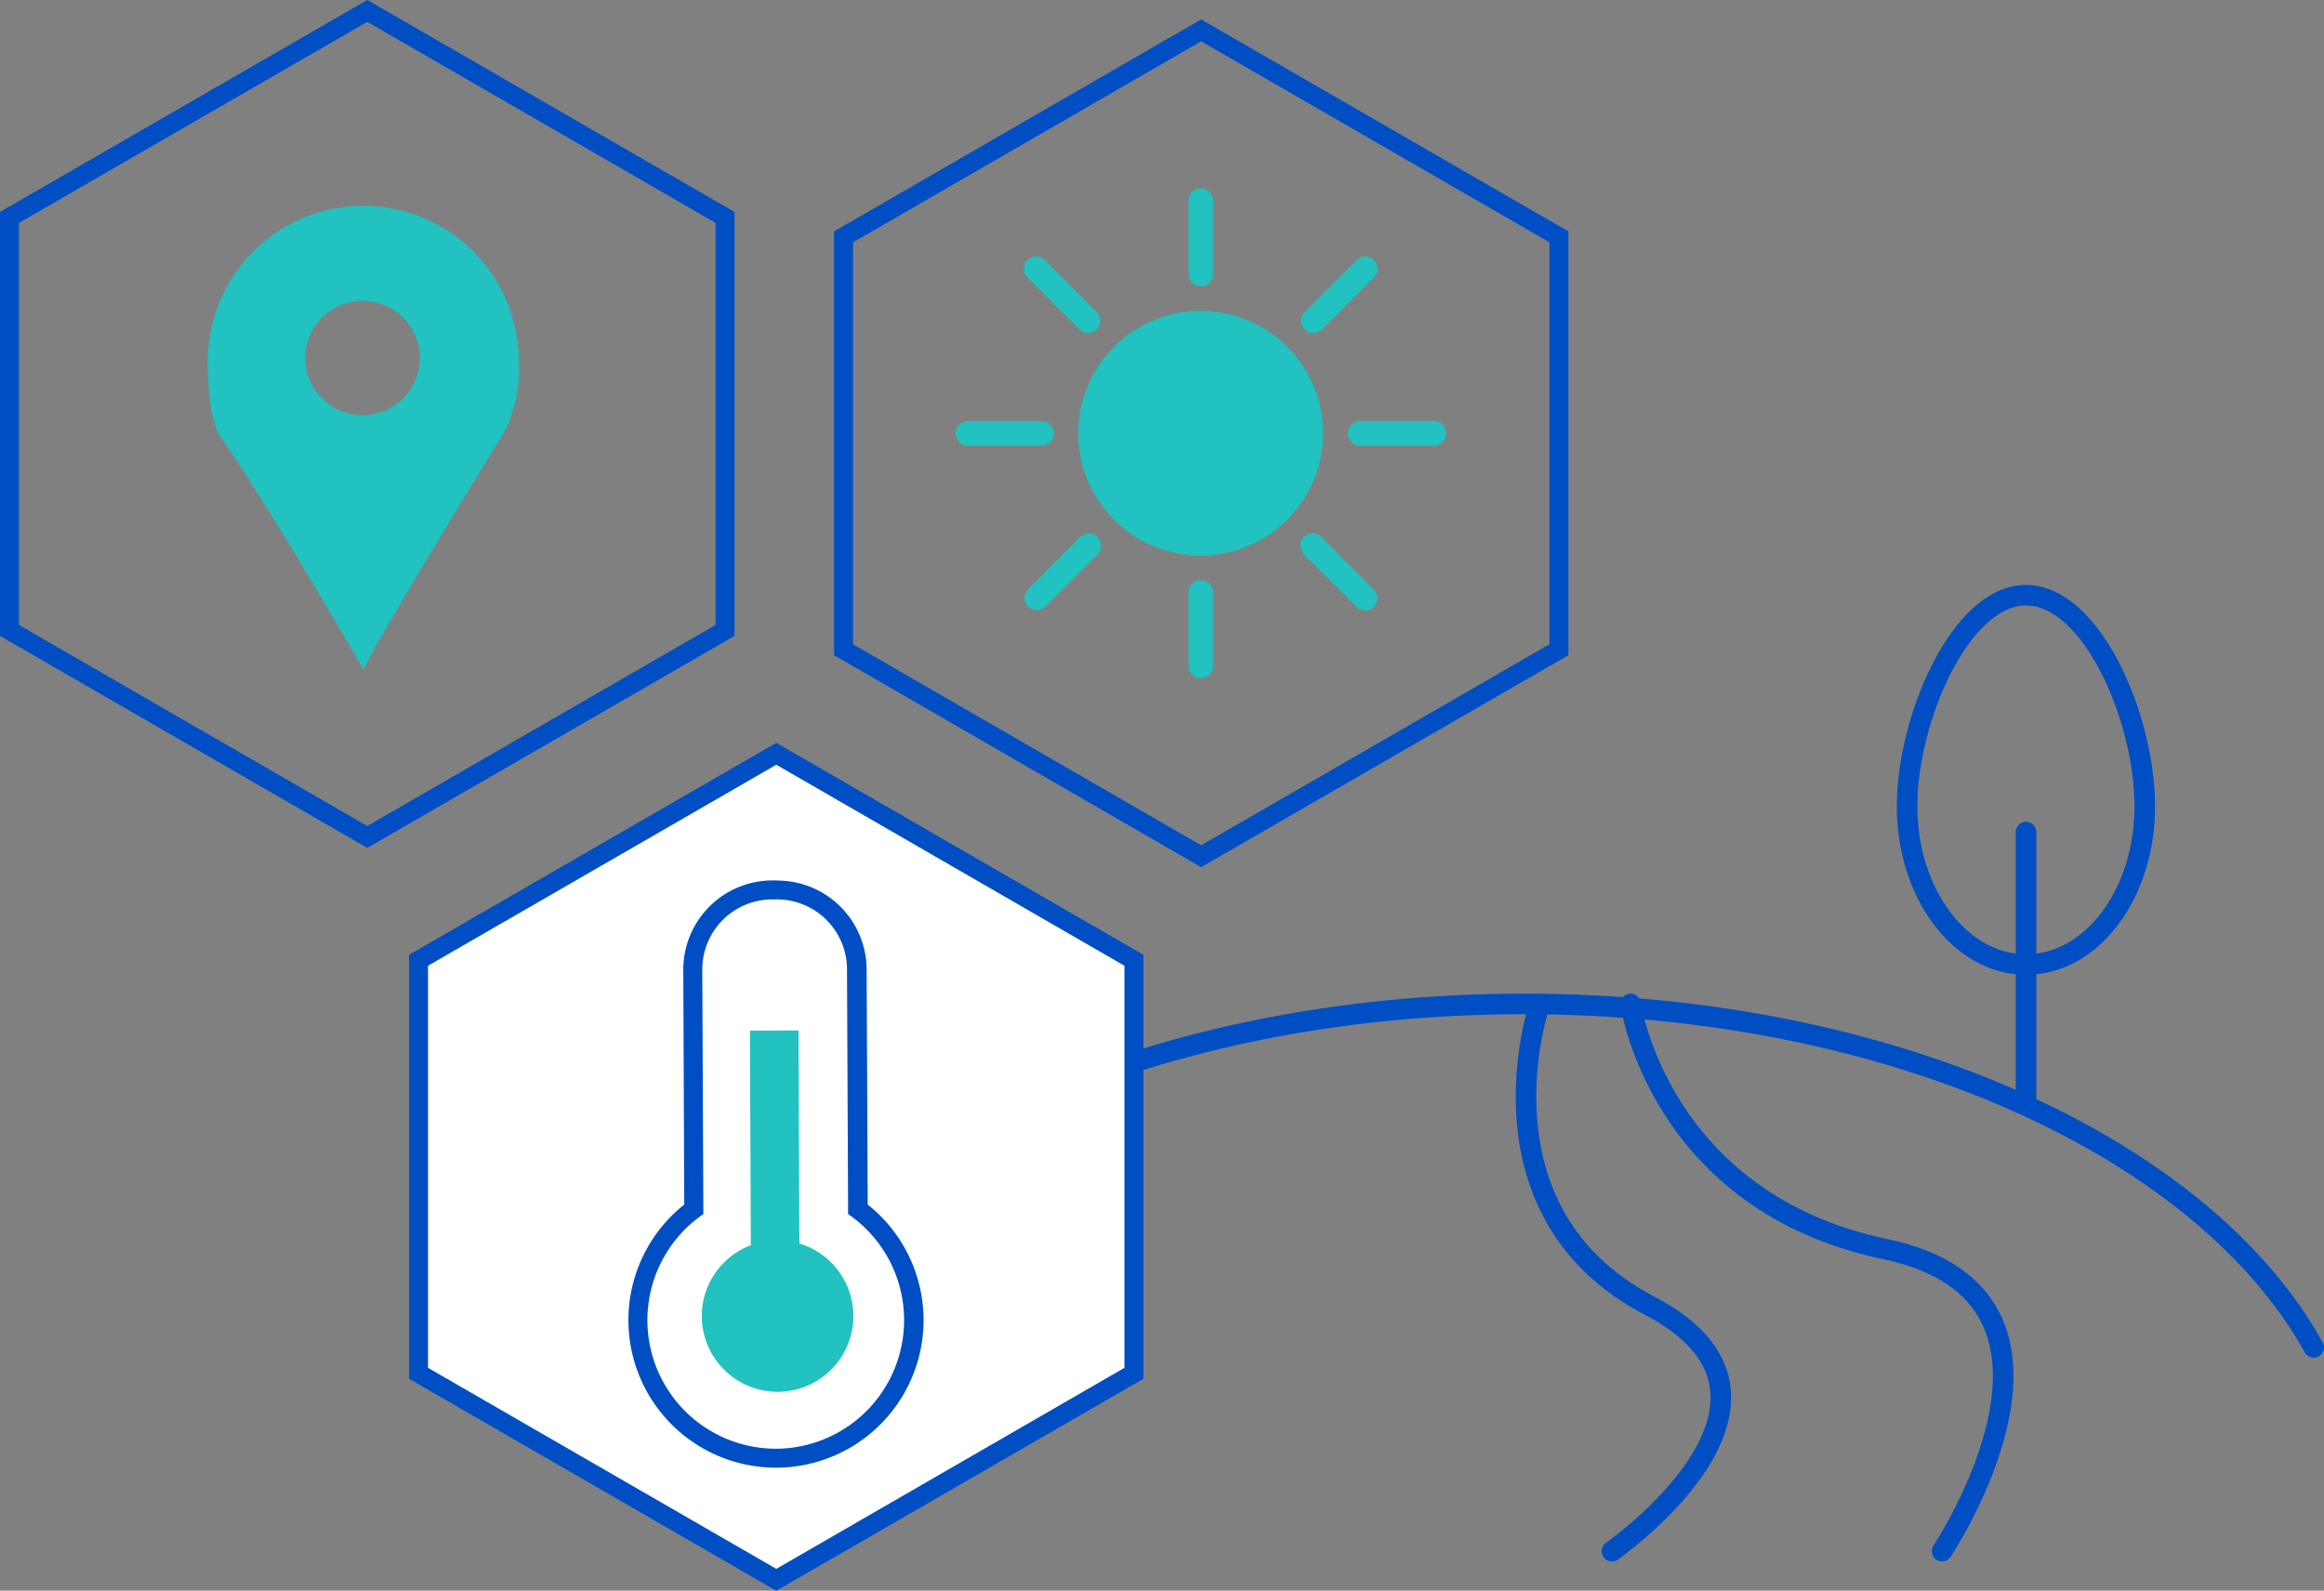 <svg xmlns="http://www.w3.org/2000/svg" viewBox="0 0 146.93 100.6"><rect x="0" y="0" width="146.93" height="100.6" fill="#808080" stroke="none"/><defs><style>.a,.e{fill:none;}.a,.b,.e{stroke:#004ec4;}.a{stroke-linecap:round;stroke-linejoin:round;stroke-width:1.3px;}.b{fill:#fff;}.b,.e{stroke-miterlimit:10;stroke-width:1.2px;}.c{fill:#21c2c0;}.d{fill:#004ec4;}</style></defs><path class="a" d="M146.28,85.21c-7-12.62-26.68-21.72-49.95-21.72s-43,9.1-49.94,21.72"/><path class="a" d="M97.3,63.65s-4.36,13,7,18.93-2.39,15.52-2.39,15.52"/><path class="a" d="M135.6,51c0,5.54-3.36,10-7.51,10s-7.52-4.49-7.52-10,3.36-13.36,7.52-13.36S135.6,45.42,135.6,51Z"/><line class="a" x1="128.09" y1="52.62" x2="128.09" y2="69.34"/><path class="a" d="M103.09,63.49S104.88,76,119.2,79s3.58,19.1,3.58,19.1"/><polygon class="b" points="26.46 60.73 26.46 86.85 49.08 99.91 71.69 86.85 71.69 60.73 49.08 47.67 26.46 60.73"/><circle class="c" cx="75.91" cy="27.4" r="7.74"/><path class="c" d="M75.91,18.11a.78.78,0,0,0,.78-.78V12.69a.78.78,0,0,0-.78-.78.77.77,0,0,0-.77.78v4.64A.77.77,0,0,0,75.91,18.11Z"/><path class="c" d="M75.91,36.69a.77.77,0,0,0-.77.78v4.64a.77.77,0,0,0,.77.78.78.78,0,0,0,.78-.78V37.47A.78.78,0,0,0,75.91,36.69Z"/><path class="c" d="M90.62,26.63H86a.77.77,0,0,0-.78.77.78.78,0,0,0,.78.78h4.64a.78.78,0,0,0,.78-.78A.77.77,0,0,0,90.62,26.63Z"/><path class="c" d="M66.62,27.4a.77.77,0,0,0-.77-.77H61.2a.77.77,0,0,0-.78.77.78.78,0,0,0,.78.78h4.65A.78.78,0,0,0,66.62,27.4Z"/><path class="c" d="M83.58,20.83l3.28-3.29a.76.76,0,0,0,0-1.09.77.77,0,0,0-1.09,0l-3.29,3.29a.77.77,0,0,0,0,1.09A.78.78,0,0,0,83.58,20.83Z"/><path class="c" d="M68.25,34,65,37.26a.77.77,0,0,0,0,1.09.78.78,0,0,0,1.1,0l3.28-3.28a.78.78,0,0,0,0-1.1A.77.77,0,0,0,68.25,34Z"/><path class="c" d="M83.58,34a.78.78,0,1,0-1.1,1.1l3.29,3.28a.77.77,0,0,0,1.09,0,.76.76,0,0,0,0-1.09Z"/><path class="c" d="M68.25,20.83a.77.77,0,0,0,1.09-1.09l-3.28-3.29a.78.78,0,0,0-1.1,0,.77.77,0,0,0,0,1.09Z"/><path class="d" d="M49.12,56.88a4.43,4.43,0,0,1,4.43,4.41l.07,15.49a8.13,8.13,0,0,1-4.56,14.84h0a8.13,8.13,0,0,1-4.59-14.84l-.07-15.45a4.43,4.43,0,0,1,4.42-4.45h.34m0-1.2h-.35a5.64,5.64,0,0,0-5.61,5.66l.06,14.84a9.33,9.33,0,1,0,11.6,0l-.07-14.88a5.64,5.64,0,0,0-5.63-5.61Z"/><circle class="c" cx="49.16" cy="83.23" r="4.79"/><rect class="c" x="47.44" y="65.18" width="3.07" height="14.13" transform="translate(-0.3 0.2) rotate(-0.24)"/><polygon class="e" points="0.6 13.75 0.6 39.87 23.22 52.93 45.84 39.87 45.84 13.75 23.22 0.69 0.6 13.75"/><polygon class="e" points="53.33 14.98 53.33 41.09 75.94 54.15 98.56 41.09 98.56 14.98 75.94 1.92 53.33 14.98"/><path class="c" d="M32.8,22.85a9.83,9.83,0,1,0-19.66,0c0,1.37.11,3.76.79,4.75C17.4,32.63,23,42.39,23,42.39c-.27,0,5.73-10,8.85-15A8.78,8.78,0,0,0,32.8,22.85Zm-9.88,3.41a3.62,3.62,0,1,1,3.62-3.62A3.62,3.62,0,0,1,22.92,26.26Z"/></svg>